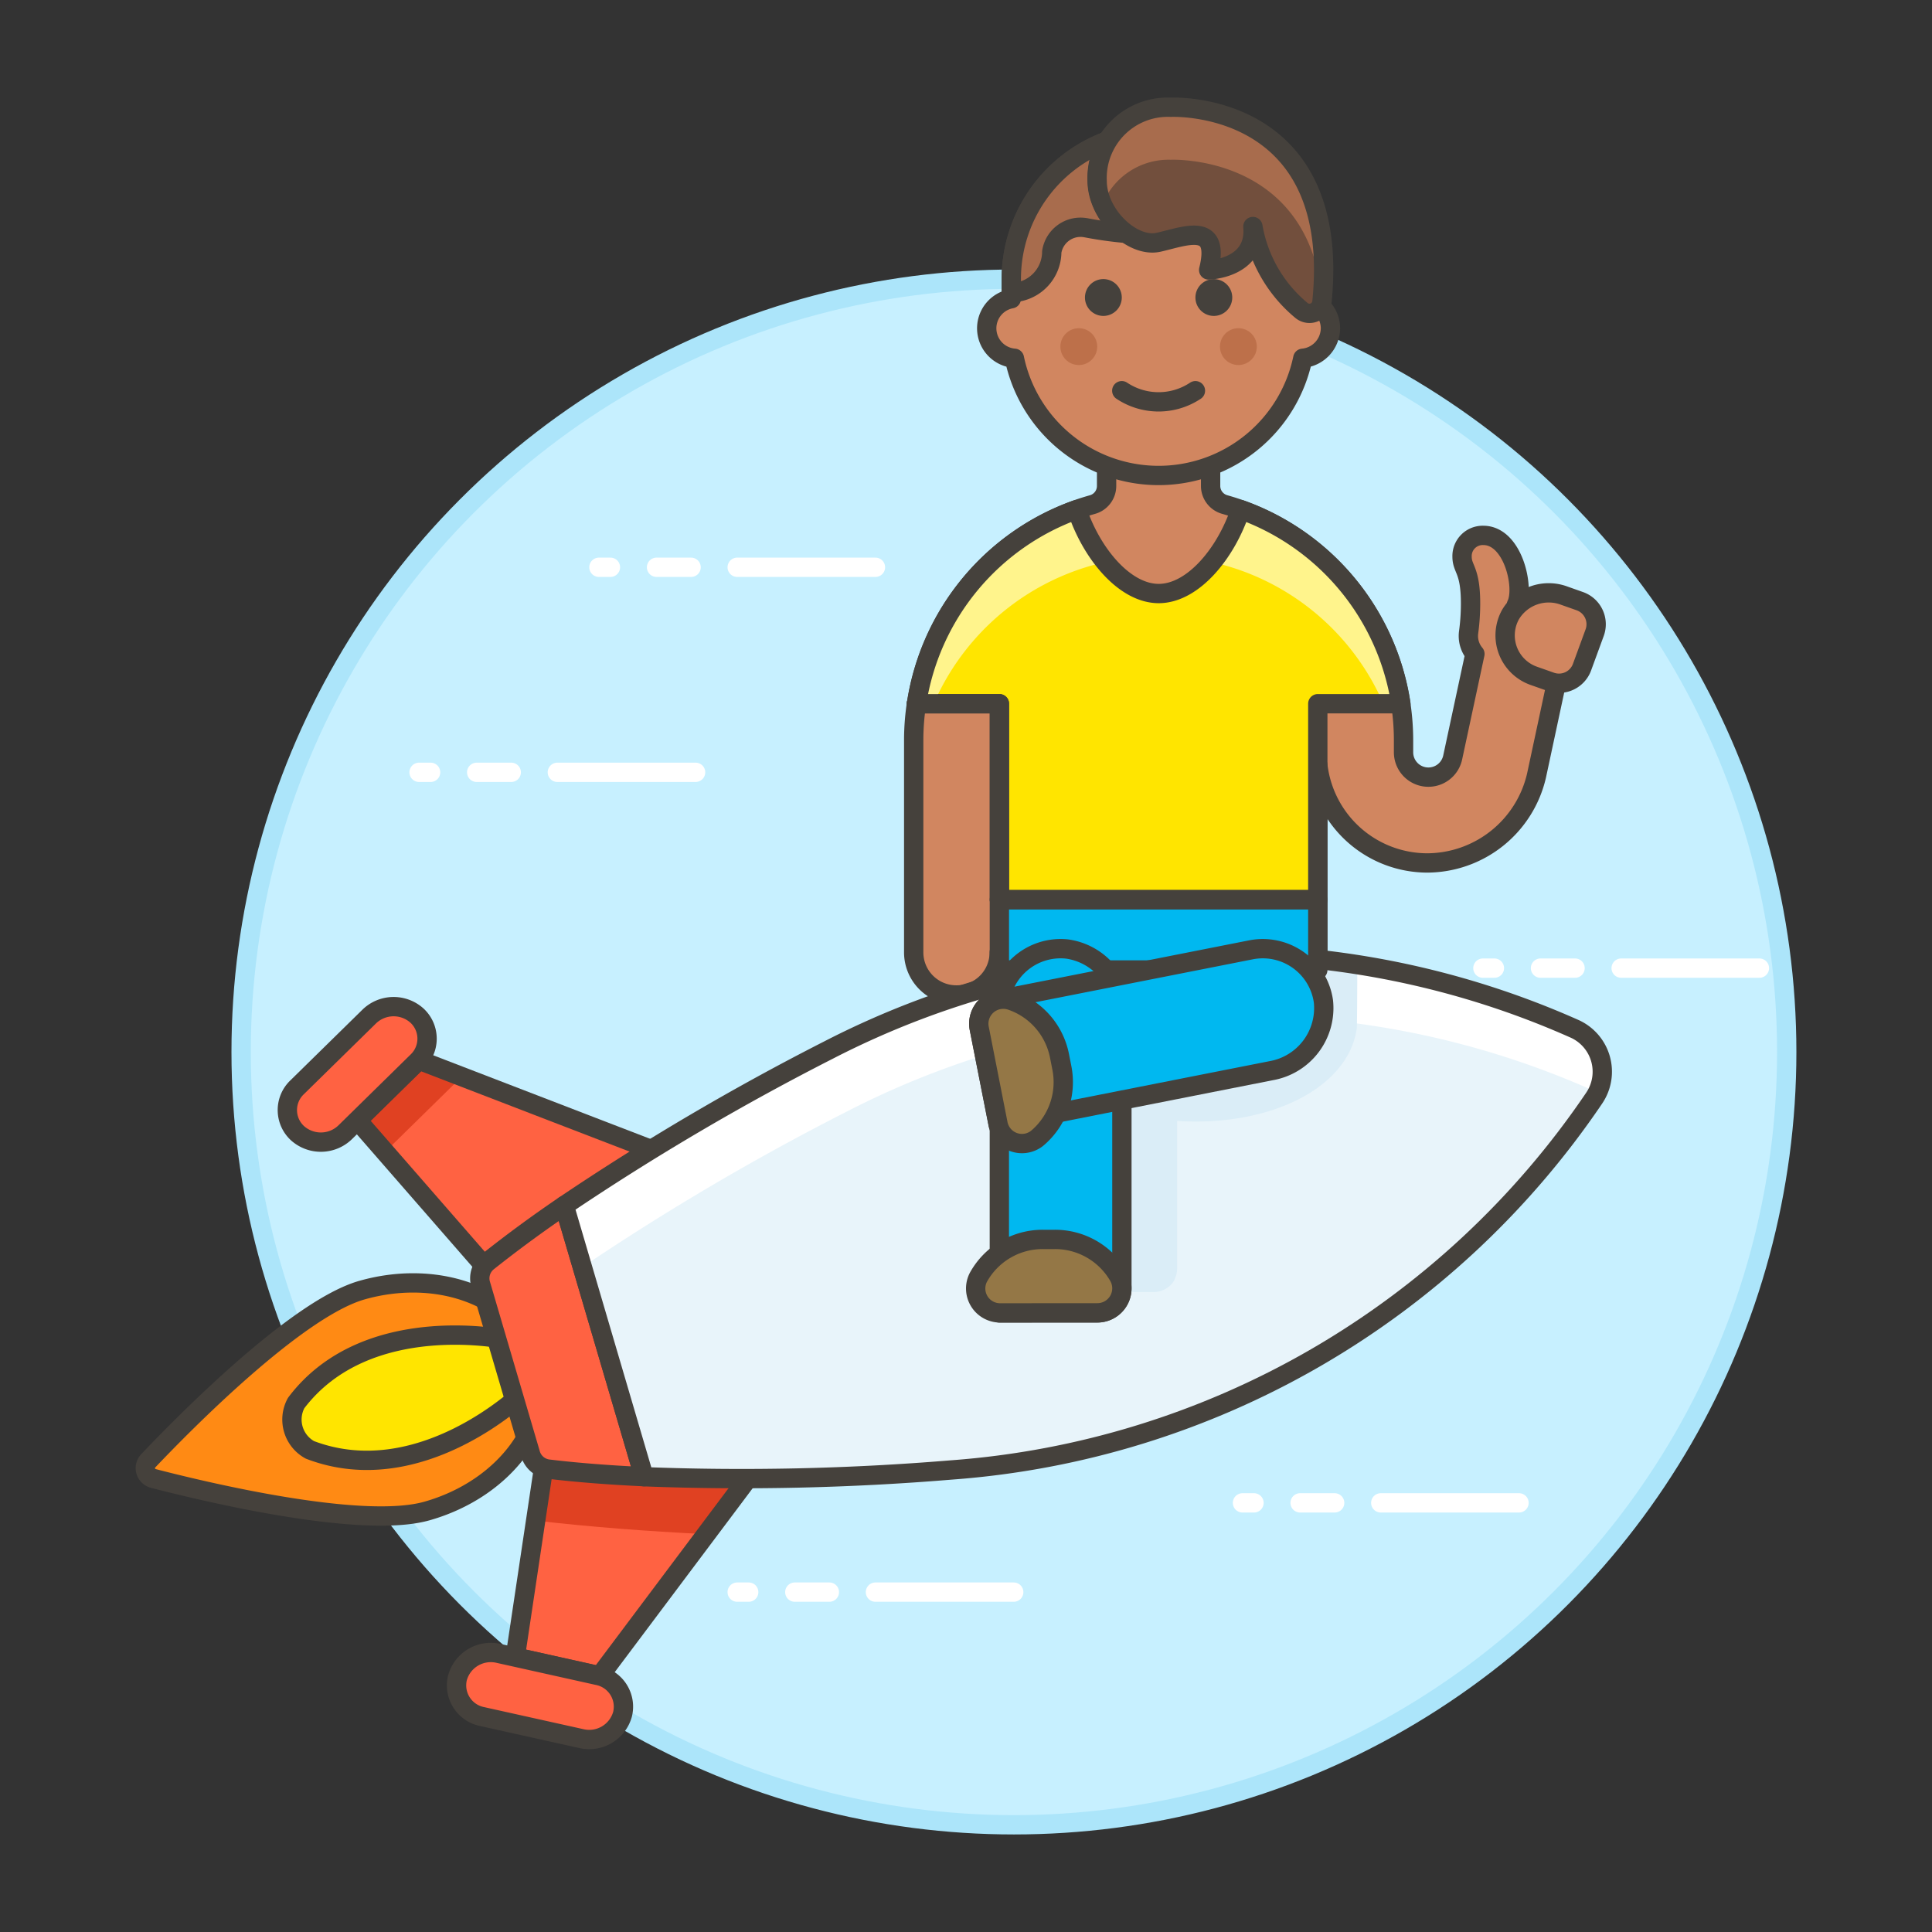 <svg xmlns="http://www.w3.org/2000/svg" viewBox="0 0 100 100"><rect x="0" y="0" width="100" height="100" fill="#333333" stroke="none"/><g class="nc-icon-wrapper"><defs/><circle class="Graphic-Style-3" cx="52.481" cy="54.451" r="40" fill="#c7f0ff" stroke="#ace5fa" stroke-miterlimit="10"/><path class="a" d="M28.848 39.975h7.156" stroke-miterlimit="10" fill="none" stroke="#fff" stroke-linecap="round"/><path class="a" d="M24.673 39.975h1.789" stroke-miterlimit="10" fill="none" stroke="#fff" stroke-linecap="round"/><path class="a" d="M21.691 39.975h.597" stroke-miterlimit="10" fill="none" stroke="#fff" stroke-linecap="round"/><path class="a" d="M45.313 82.408h7.157" stroke-miterlimit="10" fill="none" stroke="#fff" stroke-linecap="round"/><path class="a" d="M41.139 82.408h1.789" stroke-miterlimit="10" fill="none" stroke="#fff" stroke-linecap="round"/><path class="a" d="M38.157 82.408h.596" stroke-miterlimit="10" fill="none" stroke="#fff" stroke-linecap="round"/><g><path class="a" d="M83.911 50.11h7.156" stroke-miterlimit="10" fill="none" stroke="#fff" stroke-linecap="round"/><path class="a" d="M79.736 50.11h1.789" stroke-miterlimit="10" fill="none" stroke="#fff" stroke-linecap="round"/><path class="a" d="M76.754 50.11h.596" stroke-miterlimit="10" fill="none" stroke="#fff" stroke-linecap="round"/></g><g><path class="a" d="M71.468 77.788h7.156" stroke-miterlimit="10" fill="none" stroke="#fff" stroke-linecap="round"/><path class="a" d="M67.293 77.788h1.789" stroke-miterlimit="10" fill="none" stroke="#fff" stroke-linecap="round"/><path class="a" d="M64.311 77.788h.596" stroke-miterlimit="10" fill="none" stroke="#fff" stroke-linecap="round"/></g><g><path class="a" d="M38.157 29.362h7.156" stroke-miterlimit="10" fill="none" stroke="#fff" stroke-linecap="round"/><path class="a" d="M33.982 29.362h1.789" stroke-miterlimit="10" fill="none" stroke="#fff" stroke-linecap="round"/><path class="a" d="M31 29.362h.596" stroke-miterlimit="10" fill="none" stroke="#fff" stroke-linecap="round"/></g><g><path class="b" d="M79.812 31.681V31.3H78.49c.44-.882-.171-3.588-1.714-3.588a1.069 1.069 0 0 0-1.1 1.1c0 .661.44.661.44 2.424a11.106 11.106 0 0 1-.1 1.486 1.443 1.443 0 0 0 .325 1.125L75.19 39.21a1.286 1.286 0 0 1-2.543-.262v-.622a12.685 12.685 0 0 0-9.255-12.211 1 1 0 0 1-.731-.963V20.79h-5.384v4.364a1 1 0 0 1-.73.962 12.683 12.683 0 0 0-9.254 12.21v10.968a2.205 2.205 0 0 0 2.2 2.205h.027a2.2 2.2 0 0 0 2.2-2.2v.911h16.489V39.594a5.713 5.713 0 0 0 5.658 5.072 5.829 5.829 0 0 0 5.664-4.526l1.307-6.1a2.215 2.215 0 0 0-1.026-2.359z" stroke-linecap="round" fill="#d18660" stroke="#45413c" stroke-linejoin="round"/><path class="b" d="M68.864 16.988a1.567 1.567 0 0 0-1.271-1.525v-1.017a7.624 7.624 0 0 0-15.248 0v1.017a1.556 1.556 0 0 0 .16 3.081 7.625 7.625 0 0 0 14.928 0 1.573 1.573 0 0 0 1.431-1.556z" stroke-linecap="round" fill="#d18660" stroke="#45413c" stroke-linejoin="round"/><path class="c" d="M57.11 14.446a.953.953 0 1 0 .953.953.953.953 0 0 0-.953-.953z" style="" fill="#45413c"/><path class="c" d="M62.828 14.446a.953.953 0 1 0 .953.953.953.953 0 0 0-.953-.953z" style="" fill="#45413c"/><circle class="d" cx="55.839" cy="17.941" r=".953" style="" fill="#bd704a"/><circle class="d" cx="64.099" cy="17.941" r=".953" style="" fill="#bd704a"/><path class="e" d="M58.063 20.223a3.438 3.438 0 0 0 3.812 0" fill="none" stroke-linecap="round" stroke="#45413c" stroke-linejoin="round"/><path class="f" d="M52.345 14.446v.7h.006a2.122 2.122 0 0 0 2.088-2.111 1.508 1.508 0 0 1 1.769-1.246 20.612 20.612 0 0 0 2.086.292 3.546 3.546 0 0 1-1.5-2.714 3.961 3.961 0 0 1 .527-2.067l-.01-.006a7.627 7.627 0 0 0-4.966 7.152z" stroke-linecap="round" stroke="#45413c" stroke-linejoin="round" fill="#a86c4d"/><path class="g" d="M67.345 16.053a.648.648 0 0 0 1.078-.419C69.483 5.119 60.6 5.551 60.6 5.551a3.662 3.662 0 0 0-3.812 3.812c0 1.755 1.825 3.479 3.177 3.177s3.23-1.109 2.595 1.433c0 0 2.488-.064 2.29-2.248a7.22 7.22 0 0 0 2.495 4.328z" style="" fill="#724f3d"/><path class="h" d="M60.6 5.551a3.662 3.662 0 0 0-3.812 3.812 2.955 2.955 0 0 0 .273 1.206h.006a3.689 3.689 0 0 1 3.533-2.3s7.054-.324 7.823 7.075l.025-.026C69.3 5.128 60.6 5.551 60.6 5.551z" style="" fill="#a86c4d"/><path class="e" d="M67.345 16.053a.648.648 0 0 0 1.078-.419C69.483 5.119 60.6 5.551 60.6 5.551a3.662 3.662 0 0 0-3.812 3.812c0 1.755 1.825 3.479 3.177 3.177s3.23-1.109 2.595 1.433c0 0 2.488-.064 2.29-2.248a7.22 7.22 0 0 0 2.495 4.328z" fill="none" stroke-linecap="round" stroke="#45413c" stroke-linejoin="round"/><path class="i" d="M26.669 85.769l1.809-12.092 14.008-2.183-11.438 15.249-4.379-.974z" style="" fill="#ff6242"/><path class="j" d="M27.725 78.708c2.778.318 5.758.553 8.825.7l5.936-7.913-14.008 2.182z" style="" fill="#e04122"/><path class="i" d="M18.5 57.986l8.093 9.283 13.037-5.486-17.954-6.914-3.176 3.117z" style="" fill="#ff6242"/><path class="j" d="M21.676 54.869L18.5 57.985l1.43 1.641 3.62-3.553a1.708 1.708 0 0 0 .288-.371z" style="" fill="#e04122"/><path class="e" d="M18.5 57.986l8.093 9.283 13.037-5.486-17.954-6.914-3.176 3.117z" fill="none" stroke-linecap="round" stroke="#45413c" stroke-linejoin="round"/><path class="k" d="M21.586 52.57a1.628 1.628 0 0 1 .011 2.374L17.873 58.6a1.81 1.81 0 0 1-2.48.049 1.627 1.627 0 0 1-.011-2.374l3.725-3.655a1.81 1.81 0 0 1 2.479-.05z" stroke-linecap="round" stroke="#45413c" stroke-linejoin="round" fill="#ff6242"/><path class="e" d="M26.669 85.769l1.809-12.092 14.008-2.183-11.438 15.249-4.379-.974z" fill="none" stroke-linecap="round" stroke="#45413c" stroke-linejoin="round"/><path class="k" d="M32.22 88.736a1.646 1.646 0 0 0-1.279-2.014l-5.136-1.143a1.79 1.79 0 0 0-2.125 1.257 1.647 1.647 0 0 0 1.279 2.014l5.141 1.142a1.789 1.789 0 0 0 2.12-1.256z" stroke-linecap="round" stroke="#45413c" stroke-linejoin="round" fill="#ff6242"/><path class="l" d="M22.1 78.209c-3.371.956-11.466-.985-14.165-1.685a.552.552 0 0 1-.262-.913c1.909-2.01 7.7-7.88 11.066-8.835 4.075-1.156 8.131.467 9.06 3.624s-1.626 6.653-5.699 7.809z" stroke-linecap="round" stroke="#45413c" stroke-linejoin="round" fill="#ff8a14"/><path class="m" d="M27.105 72.064s-5.322 5.174-11.064 2.981a1.789 1.789 0 0 1-.712-2.425C19 67.761 26.31 69.355 26.31 69.355z" stroke-linecap="round" stroke="#45413c" stroke-linejoin="round" fill="#ffe500"/><path class="k" d="M25.248 65.306a1.1 1.1 0 0 0-.369 1.172l2.581 8.779a1.1 1.1 0 0 0 .926.784c1.509.182 3.175.309 4.947.391L29.206 62.4a65.561 65.561 0 0 0-3.958 2.906z" stroke-linecap="round" stroke="#45413c" stroke-linejoin="round" fill="#ff6242"/><path class="n" d="M29.206 62.4l4.127 14.035a131.444 131.444 0 0 0 15.936-.352 44.063 44.063 0 0 0 33.249-19.25 2.435 2.435 0 0 0-1.059-3.6 44.649 44.649 0 0 0-38.588 1.125A129.765 129.765 0 0 0 29.206 62.4z" style="" fill="#e8f4fa"/><path class="o" d="M82.4 56.418a2.814 2.814 0 0 1 .278.146 2.436 2.436 0 0 0-1.215-3.331 44.652 44.652 0 0 0-38.588 1.125A129.643 129.643 0 0 0 29.207 62.4l.936 3.185a129.643 129.643 0 0 1 13.664-8.039A44.651 44.651 0 0 1 82.4 56.418z" style="" fill="#fff"/><path class="p" d="M51.011 51.134c.015 1.994 1.562 3.919 3.977 5.233v7.638a3.58 3.58 0 0 0-1.018 1.147 1.179 1.179 0 0 0 1.018 1.717v.006h4.754a1.185 1.185 0 0 0 .414-.084c.029-.011.057-.022.085-.035a1.175 1.175 0 0 0 .53-.474c.018-.031.026-.066.041-.1a.7.7 0 0 0 .031-.075 1.189 1.189 0 0 0 .085-.438V58.02c4.82.309 8.875-1.716 9.3-4.8.013-.1.022-1.76.026-3.306a44.894 44.894 0 0 0-19.243 1.22z" style="" fill="#daedf7"/><path class="e" d="M29.206 62.4l4.127 14.035a131.444 131.444 0 0 0 15.936-.352 44.063 44.063 0 0 0 33.249-19.25 2.435 2.435 0 0 0-1.059-3.6 44.649 44.649 0 0 0-38.588 1.125A129.765 129.765 0 0 0 29.206 62.4z" fill="none" stroke-linecap="round" stroke="#45413c" stroke-linejoin="round"/><path class="q" d="M47.431 36.424h4.3v10.143h16.478V36.424h4.3a12.7 12.7 0 0 0-8.3-10.05c-.744 2.263-2.461 4.347-4.234 4.347s-3.49-2.085-4.234-4.347a12.694 12.694 0 0 0-8.3 10.05" style="" fill="#ffe500"/><path class="r" d="M51.727 46.568h16.482v3.638H51.727z" stroke-linecap="round" stroke="#45413c" stroke-linejoin="round" fill="#00b8f0"/><path class="b" d="M79.385 34.98a2.22 2.22 0 0 1-1.2-3.172 2.3 2.3 0 0 1 2.791-.973l.794.281a1.267 1.267 0 0 1 .769 1.631l-.654 1.786a1.268 1.268 0 0 1-1.612.76z" stroke-linecap="round" fill="#d18660" stroke="#45413c" stroke-linejoin="round"/><path class="s" d="M62.732 29.094a8.593 8.593 0 0 0 1.47-2.722 12.7 12.7 0 0 1 8.3 10.05h-.9a12.7 12.7 0 0 0-8.87-7.328z" style="" fill="#fff48c"/><path class="e" d="M47.431 36.424h4.296v10.143" fill="none" stroke-linecap="round" stroke="#45413c" stroke-linejoin="round"/><path class="s" d="M57.2 29.094a8.644 8.644 0 0 1-1.47-2.722 12.694 12.694 0 0 0-8.3 10.05h.9a12.7 12.7 0 0 1 8.87-7.328z" style="" fill="#fff48c"/><path class="e" d="M47.431 36.424h4.3v10.143h16.478V36.424h4.3a12.7 12.7 0 0 0-8.3-10.05c-.744 2.263-2.461 4.347-4.234 4.347s-3.49-2.085-4.234-4.347a12.694 12.694 0 0 0-8.3 10.05" fill="none" stroke-linecap="round" stroke="#45413c" stroke-linejoin="round"/><g><path class="r" d="M51.726 52.273a3.171 3.171 0 0 1 3.5-3.153 3.294 3.294 0 0 1 2.843 3.334v14.234a1.268 1.268 0 0 1-1.269 1.268h-5.074z" stroke-linecap="round" stroke="#45413c" stroke-linejoin="round" fill="#00b8f0"/><path class="t" d="M51.776 67.956a1.264 1.264 0 0 1-1.137-1.839 3.8 3.8 0 0 1 3.33-1.965h.631a3.8 3.8 0 0 1 3.3 1.9 1.268 1.268 0 0 1-1.1 1.9z" stroke-linecap="round" stroke="#45413c" stroke-linejoin="round" fill="#947746"/></g><g><path class="r" d="M64.745 49.164a3.17 3.17 0 0 1 3.755 2.664 3.291 3.291 0 0 1-2.7 3.59l-14.132 2.789-.982-4.975a1.268 1.268 0 0 1 1-1.49z" stroke-linecap="round" stroke="#45413c" stroke-linejoin="round" fill="#00b8f0"/><path class="t" d="M50.686 53.232a1.268 1.268 0 0 1 1.653-1.446 3.8 3.8 0 0 1 2.5 2.864l.123.622a3.8 3.8 0 0 1-1.283 3.648 1.264 1.264 0 0 1-2.024-.76z" stroke-linecap="round" stroke="#45413c" stroke-linejoin="round" fill="#947746"/></g></g></g></svg>
